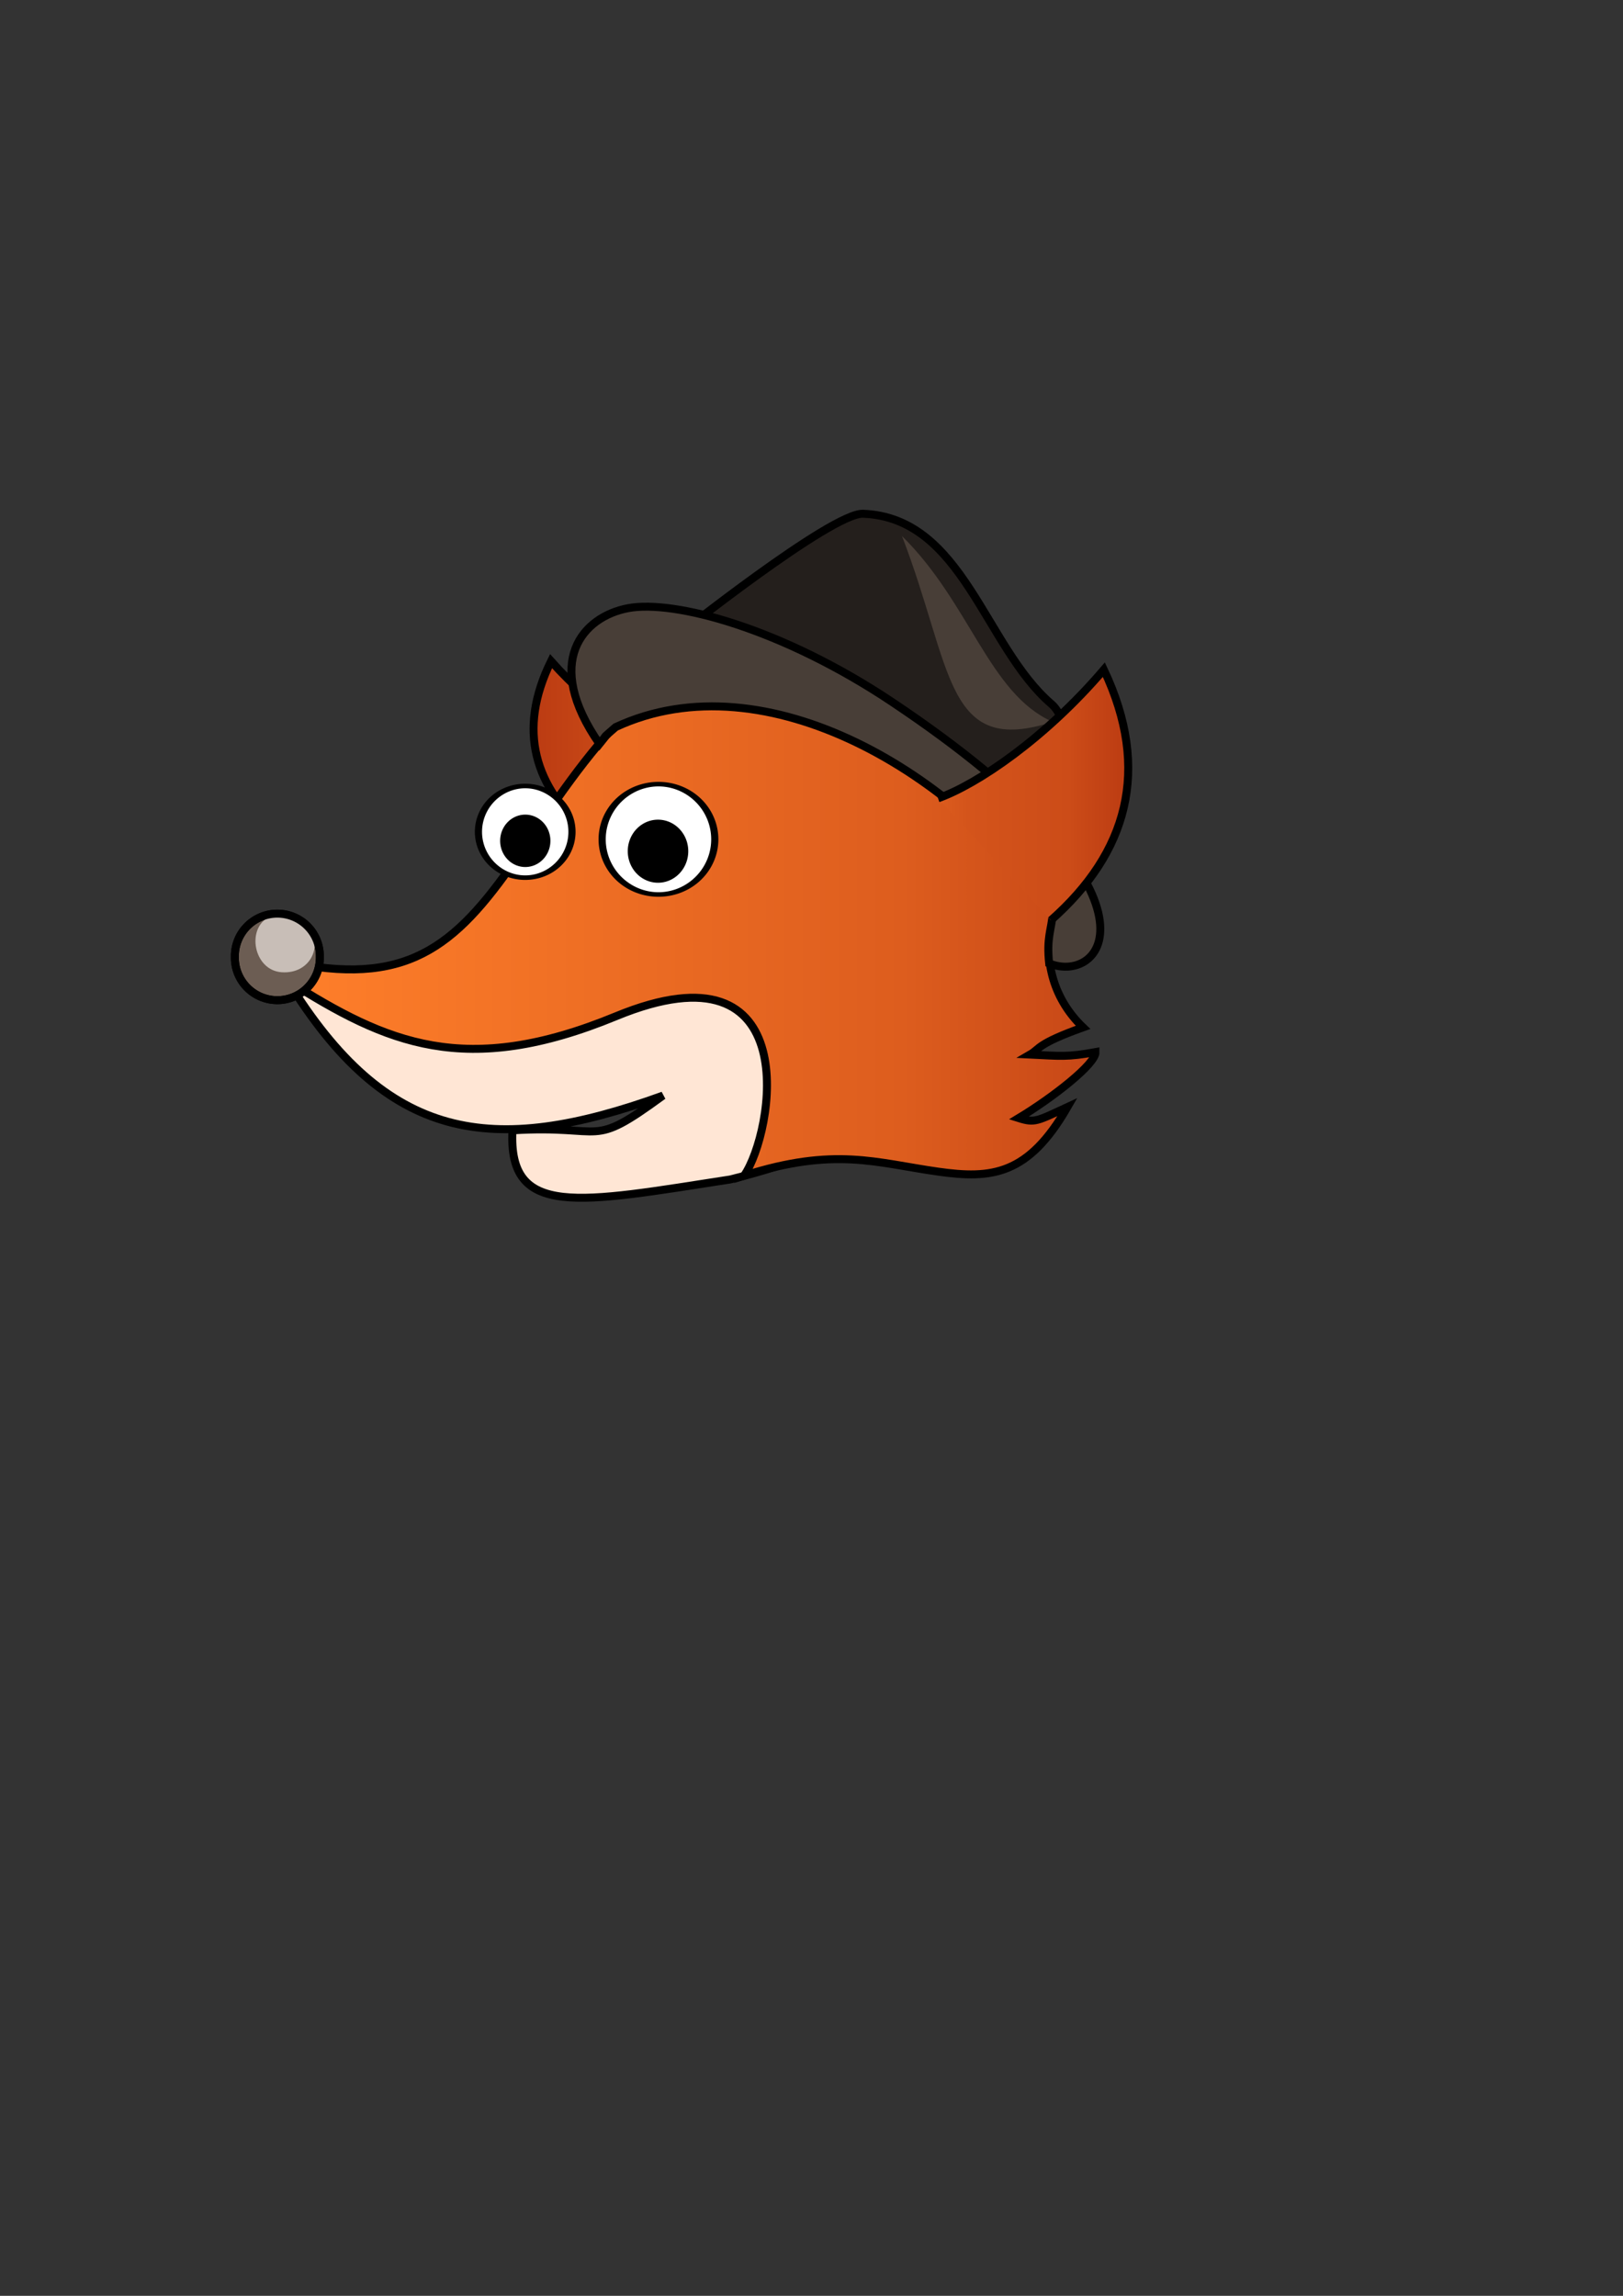 <?xml version="1.0" encoding="UTF-8" standalone="no"?>
<!-- Created with Inkscape (http://www.inkscape.org/) -->

<svg
   xmlns:dc="http://purl.org/dc/elements/1.1/"
   xmlns:cc="http://creativecommons.org/ns#"
   xmlns:rdf="http://www.w3.org/1999/02/22-rdf-syntax-ns#"
   xmlns:svg="http://www.w3.org/2000/svg"
   xmlns="http://www.w3.org/2000/svg"
   xmlns:xlink="http://www.w3.org/1999/xlink"
   xmlns:sodipodi="http://sodipodi.sourceforge.net/DTD/sodipodi-0.dtd"
   xmlns:inkscape="http://www.inkscape.org/namespaces/inkscape"
   width="744.094"
   height="1052.362"
   id="svg2"
   version="1.1"
   inkscape:version="0.48.4 r9939"
   sodipodi:docname="slyLogo.svg">
  <rect width="100%" height="100%" fill="#333333" stroke="none"/>
  <defs
     id="defs4">
    <linearGradient
       id="linearGradient3870">
      <stop
         style="stop-color:#ee6e24;stop-opacity:1;"
         offset="0"
         id="stop3872" />
      <stop
         style="stop-color:#dd5d1e;stop-opacity:1;"
         offset="0"
         id="stop3874" />
      <stop
         id="stop3876"
         offset="0.178"
         style="stop-color:#d4541b;stop-opacity:1;" />
      <stop
         id="stop3878"
         offset="0.687"
         style="stop-color:#cc4c18;stop-opacity:1;" />
      <stop
         id="stop3880"
         offset="1"
         style="stop-color:#bb3b12;stop-opacity:1;" />
    </linearGradient>
    <linearGradient
       id="linearGradient3848">
      <stop
         id="stop3856"
         offset="0"
         style="stop-color:#ee6e24;stop-opacity:1;" />
      <stop
         id="stop3852"
         offset="0"
         style="stop-color:#dd5d1e;stop-opacity:1;" />
      <stop
         style="stop-color:#d4541b;stop-opacity:1;"
         offset="0.08"
         id="stop3864" />
      <stop
         style="stop-color:#cc4c18;stop-opacity:1;"
         offset="0.344"
         id="stop3862" />
      <stop
         style="stop-color:#bb3b12;stop-opacity:1;"
         offset="1"
         id="stop3854" />
    </linearGradient>
    <linearGradient
       id="linearGradient3840">
      <stop
         id="stop3842"
         offset="0"
         style="stop-color:#d45500;stop-opacity:1;" />
      <stop
         style="stop-color:#b34a00;stop-opacity:1;"
         offset="1"
         id="stop3844" />
      <stop
         id="stop3846"
         offset="1"
         style="stop-color:#924000;stop-opacity:1;" />
    </linearGradient>
    <linearGradient
       id="linearGradient3830">
      <stop
         style="stop-color:#d45500;stop-opacity:1;"
         offset="0"
         id="stop3832" />
      <stop
         id="stop3838"
         offset="1"
         style="stop-color:#b34a00;stop-opacity:1;" />
      <stop
         style="stop-color:#924000;stop-opacity:1;"
         offset="1"
         id="stop3834" />
    </linearGradient>
    <linearGradient
       id="linearGradient3820">
      <stop
         id="stop3822"
         offset="0"
         style="stop-color:#ff7f2a;stop-opacity:1;" />
      <stop
         style="stop-color:#dd5d1e;stop-opacity:1;"
         offset="0.679"
         id="stop3824" />
      <stop
         id="stop3826"
         offset="1"
         style="stop-color:#bb3b12;stop-opacity:1;" />
    </linearGradient>
    <linearGradient
       id="linearGradient3780">
      <stop
         style="stop-color:#ff7f2a;stop-opacity:1;"
         offset="0"
         id="stop3782" />
      <stop
         id="stop3794"
         offset="0.653"
         style="stop-color:#dd5d1e;stop-opacity:1;" />
      <stop
         style="stop-color:#bb3b12;stop-opacity:1;"
         offset="1"
         id="stop3784" />
    </linearGradient>
    <linearGradient
       inkscape:collect="always"
       xlink:href="#linearGradient3780"
       id="linearGradient3788"
       x1="-11.75"
       y1="314.747"
       x2="102.716"
       y2="314.747"
       gradientUnits="userSpaceOnUse" />
    <linearGradient
       inkscape:collect="always"
       xlink:href="#linearGradient3820"
       id="linearGradient3818"
       gradientUnits="userSpaceOnUse"
       x1="-11.75"
       y1="314.747"
       x2="102.716"
       y2="314.747"
       gradientTransform="matrix(3.65,0,0,3.65,172.939,-748.745)" />
    <linearGradient
       inkscape:collect="always"
       xlink:href="#linearGradient3870"
       id="linearGradient3836"
       x1="74.763"
       y1="301.933"
       x2="99.348"
       y2="301.933"
       gradientUnits="userSpaceOnUse"
       gradientTransform="matrix(3.65,0,0,3.65,155.322,-743.765)" />
    <linearGradient
       inkscape:collect="always"
       xlink:href="#linearGradient3848"
       id="linearGradient3868"
       gradientUnits="userSpaceOnUse"
       x1="74.763"
       y1="301.933"
       x2="99.348"
       y2="301.933"
       gradientTransform="matrix(-2.615,0,0,2.513,503.935,-420.361)" />
  </defs>
  <sodipodi:namedview
     id="base"
     pagecolor="#ffffff"
     bordercolor="#666666"
     borderopacity="1.0"
     inkscape:pageopacity="0.0"
     inkscape:pageshadow="2"
     inkscape:zoom="0.42662109"
     inkscape:cx="464.30384"
     inkscape:cy="295.86816"
     inkscape:document-units="px"
     inkscape:current-layer="layer1"
     showgrid="false"
     inkscape:window-width="1920"
     inkscape:window-height="1017"
     inkscape:window-x="-8"
     inkscape:window-y="-8"
     inkscape:window-maximized="1" />
  <g
     inkscape:label="Layer 1"
     inkscape:groupmode="layer"
     id="layer1">
    <path
       sodipodi:nodetypes="ccc"
       inkscape:connector-curvature="0"
       id="path3866"
       d="m 307.097,343.66 c -12.922,-4.417 -35.147,-18.888 -54.46,-40.599 -15.637,31.724 -7.629,57.851 17.384,79.1"
       style="fill:url(#linearGradient3868);fill-opacity:1;stroke:#000000;stroke-width:3.65;stroke-linecap:butt;stroke-linejoin:miter;stroke-miterlimit:4;stroke-opacity:1;stroke-dasharray:none"
       inkscape:export-filename="C:\Users\Daniel\Documents\sly.png"
       inkscape:export-xdpi="814.06"
       inkscape:export-ydpi="814.06" />
    <path
       style="fill:#ffe6d5;stroke:#000000;stroke-width:3.65px;stroke-linecap:butt;stroke-linejoin:miter;stroke-opacity:1"
       d="m 135.783,441.698 -3.911,7.822 c 45.376,73.6 93.106,81.267 172.091,52.67 -34.212,25.048 -25.287,13.257 -69.017,15.945 -2.077,40.508 30.488,33.222 99.881,22.508 120.504,-30.041 16.941,-58.967 65.49,-124.106 -185.651,8.97 -139.025,89.546 -264.534,25.16 z"
       id="path2996"
       inkscape:connector-curvature="0"
       sodipodi:nodetypes="ccccccc"
       inkscape:export-filename="C:\Users\Daniel\Documents\sly.png"
       inkscape:export-xdpi="814.06"
       inkscape:export-ydpi="814.06" />
    <path
       sodipodi:nodetypes="szccscscccccss"
       inkscape:connector-curvature="0"
       id="path3778"
       d="m 362.08,290.456 c -60.026,2.762 -94.859,58.277 -123.145,99.912 -28.286,41.635 -49.926,61.624 -103.152,51.331 l -3.911,7.822 c 45.561,28.911 81.616,44.729 150.579,16.296 87.491,-36.071 72.328,53.431 58.688,73.082 41.555,-13.242 60.395,-5.902 88.877,-1.852 24.73,3.516 41.401,1.609 59.389,-29.6 -14.08,6.526 -14.995,7.384 -22.374,5.071 15.635,-9.44 35.367,-24.802 35.234,-30.249 -13.026,2.378 -16.299,1.779 -30.029,1.119 4.734,-2.733 2.944,-4.804 24.296,-12.456 C 481.512,456.551 478.91,437.955 482.046,424.839 506.475,322.701 433.028,287.191 362.08,290.456 z"
       style="fill:url(#linearGradient3818);fill-opacity:1;stroke:#000000;stroke-width:3.65px;stroke-linecap:butt;stroke-linejoin:miter;stroke-opacity:1"
       inkscape:export-filename="C:\Users\Daniel\Documents\sly.png"
       inkscape:export-xdpi="814.06"
       inkscape:export-ydpi="814.06" />
    <path
       sodipodi:type="arc"
       style="fill:#6c5d53;stroke:#000000;stroke-width:0.569;stroke-miterlimit:4;stroke-opacity:1;stroke-dasharray:none"
       id="path2998"
       sodipodi:cx="-20.892857"
       sodipodi:cy="287.54074"
       sodipodi:rx="3.0357144"
       sodipodi:ry="3.0357144"
       d="m -17.857,287.541 a 3.036,3.036 0 1 1 -6.071,0 3.036,3.036 0 1 1 6.071,0 z"
       transform="matrix(6.416,0,0,6.416,261.203,-1406.235)"
       inkscape:export-filename="C:\Users\Daniel\Documents\sly.png"
       inkscape:export-xdpi="814.06"
       inkscape:export-ydpi="814.06" />
    <path
       style="fill:#c8beb7;stroke:none"
       d="m 132.837,420.545 c 0,0 -5.663,-2.019 -9.369,-0.248 -10.683,5.106 -7.282,24.499 5.682,25.369 12.964,0.87 18.877,-11.737 12.708,-20.566 -2.722,-3.896 -6.485,-3.864 -6.485,-3.864"
       id="path3796"
       inkscape:connector-curvature="0"
       sodipodi:nodetypes="cszsc"
       inkscape:export-filename="C:\Users\Daniel\Documents\sly.png"
       inkscape:export-xdpi="814.06"
       inkscape:export-ydpi="814.06" />
    <path
       transform="matrix(6.416,0,0,6.416,261.203,-1406.235)"
       d="m -17.857,287.541 a 3.036,3.036 0 1 1 -6.071,0 3.036,3.036 0 1 1 6.071,0 z"
       sodipodi:ry="3.0357144"
       sodipodi:rx="3.0357144"
       sodipodi:cy="287.54074"
       sodipodi:cx="-20.892857"
       id="path3798"
       style="fill:none;stroke:#000000;stroke-width:0.569;stroke-miterlimit:4;stroke-opacity:1;stroke-dasharray:none"
       sodipodi:type="arc"
       inkscape:export-filename="C:\Users\Daniel\Documents\sly.png"
       inkscape:export-xdpi="814.06"
       inkscape:export-ydpi="814.06" />
    <path
       sodipodi:type="arc"
       style="fill:#ffffff;stroke:#000000;stroke-width:1.204;stroke-miterlimit:4;stroke-opacity:1;stroke-dasharray:none"
       id="path3800"
       sodipodi:cx="39.82143"
       sodipodi:cy="307.36218"
       sodipodi:rx="7.8571429"
       sodipodi:ry="12.142858"
       d="m 47.679,307.362 a 7.857,12.143 0 1 1 -15.714,0 7.857,12.143 0 1 1 15.714,0 z"
       transform="matrix(2.729,0,0,1.73,132.12,-150.44)"
       inkscape:export-filename="C:\Users\Daniel\Documents\sly.png"
       inkscape:export-xdpi="814.06"
       inkscape:export-ydpi="814.06" />
    <path
       sodipodi:type="arc"
       style="fill:#000000;fill-opacity:1;stroke:none"
       id="path3804"
       sodipodi:cx="51.42857"
       sodipodi:cy="303.61218"
       sodipodi:rx="3.8001249"
       sodipodi:ry="3.9607494"
       d="m 55.229,303.612 a 3.8,3.961 0 1 1 -7.6,0 3.8,3.961 0 1 1 7.6,0 z"
       transform="matrix(3.032,0,0,3.032,84.89,-535.132)"
       inkscape:export-filename="C:\Users\Daniel\Documents\sly.png"
       inkscape:export-xdpi="814.06"
       inkscape:export-ydpi="814.06" />
    <path
       transform="matrix(3.286,0,0,2.083,171.03,-255.504)"
       d="m 47.679,307.362 a 7.857,12.143 0 1 1 -15.714,0 7.857,12.143 0 1 1 15.714,0 z"
       sodipodi:ry="12.142858"
       sodipodi:rx="7.8571429"
       sodipodi:cy="307.36218"
       sodipodi:cx="39.82143"
       id="path3806"
       style="fill:#ffffff;stroke:#000000;stroke-opacity:1"
       sodipodi:type="arc"
       inkscape:export-filename="C:\Users\Daniel\Documents\sly.png"
       inkscape:export-xdpi="814.06"
       inkscape:export-ydpi="814.06" />
    <path
       transform="matrix(3.65,0,0,3.65,113.962,-718.003)"
       d="m 55.229,303.612 a 3.8,3.961 0 1 1 -7.6,0 3.8,3.961 0 1 1 7.6,0 z"
       sodipodi:ry="3.9607494"
       sodipodi:rx="3.8001249"
       sodipodi:cy="303.61218"
       sodipodi:cx="51.42857"
       id="path3808"
       style="fill:#000000;fill-opacity:1;stroke:none"
       sodipodi:type="arc"
       inkscape:export-filename="C:\Users\Daniel\Documents\sly.png"
       inkscape:export-xdpi="814.06"
       inkscape:export-ydpi="814.06" />
    <path
       style="fill:#241f1c;stroke:#000000;stroke-width:3.65px;stroke-linecap:butt;stroke-linejoin:miter;stroke-opacity:1"
       d="m 309.787,291.941 c 0,0 71.512,-56.999 85.888,-56.446 45.982,1.768 55.642,60.854 86.342,87.184 15.481,13.277 6.835,77.492 6.835,77.492 C 449.991,326.776 385.197,321.477 309.787,291.941 z"
       id="path3812"
       inkscape:connector-curvature="0"
       sodipodi:nodetypes="csscc"
       inkscape:export-filename="C:\Users\Daniel\Documents\sly.png"
       inkscape:export-xdpi="814.06"
       inkscape:export-ydpi="814.06" />
    <path
       style="fill:#483e37;stroke:#000000;stroke-width:3.65px;stroke-linecap:butt;stroke-linejoin:miter;stroke-opacity:1"
       d="m 282.279,333.277 c 68.946,-32.067 158.104,22.276 200.427,85.175 -0.706,8.009 -2.972,11.397 -1.701,23.161 25.447,10.333 58.513,-32.612 -71.91,-119.781 -50.386,-33.676 -99.981,-47.072 -121.182,-43.049 -20.609,3.91 -39.268,24.523 -13.061,62.227 4.624,-5.755 0.568,-1.659 7.426,-7.734 z"
       id="path3810"
       inkscape:connector-curvature="0"
       sodipodi:nodetypes="cccsscc"
       inkscape:export-filename="C:\Users\Daniel\Documents\sly.png"
       inkscape:export-xdpi="814.06"
       inkscape:export-ydpi="814.06" />
    <path
       style="fill:#483e37;stroke:none"
       d="m 413.528,245.708 c 31.353,30.891 39.903,72.275 69.061,85.17 -49.503,16.108 -45.623,-24.396 -69.061,-85.17 z"
       id="path3828"
       inkscape:connector-curvature="0"
       sodipodi:nodetypes="ccc"
       inkscape:export-filename="C:\Users\Daniel\Documents\sly.png"
       inkscape:export-xdpi="814.06"
       inkscape:export-ydpi="814.06" />
    <path
       style="fill:url(#linearGradient3836);fill-opacity:1;stroke:#000000;stroke-width:3.65;stroke-linecap:butt;stroke-linejoin:miter;stroke-miterlimit:4;stroke-opacity:1;stroke-dasharray:none"
       d="m 430.064,365.931 c 18.036,-6.416 49.057,-27.434 76.013,-58.967 21.826,46.078 10.648,84.025 -24.264,114.888"
       id="path3768"
       inkscape:connector-curvature="0"
       sodipodi:nodetypes="ccc"
       inkscape:export-filename="C:\Users\Daniel\Documents\sly.png"
       inkscape:export-xdpi="814.06"
       inkscape:export-ydpi="814.06" />
  </g>
</svg>
